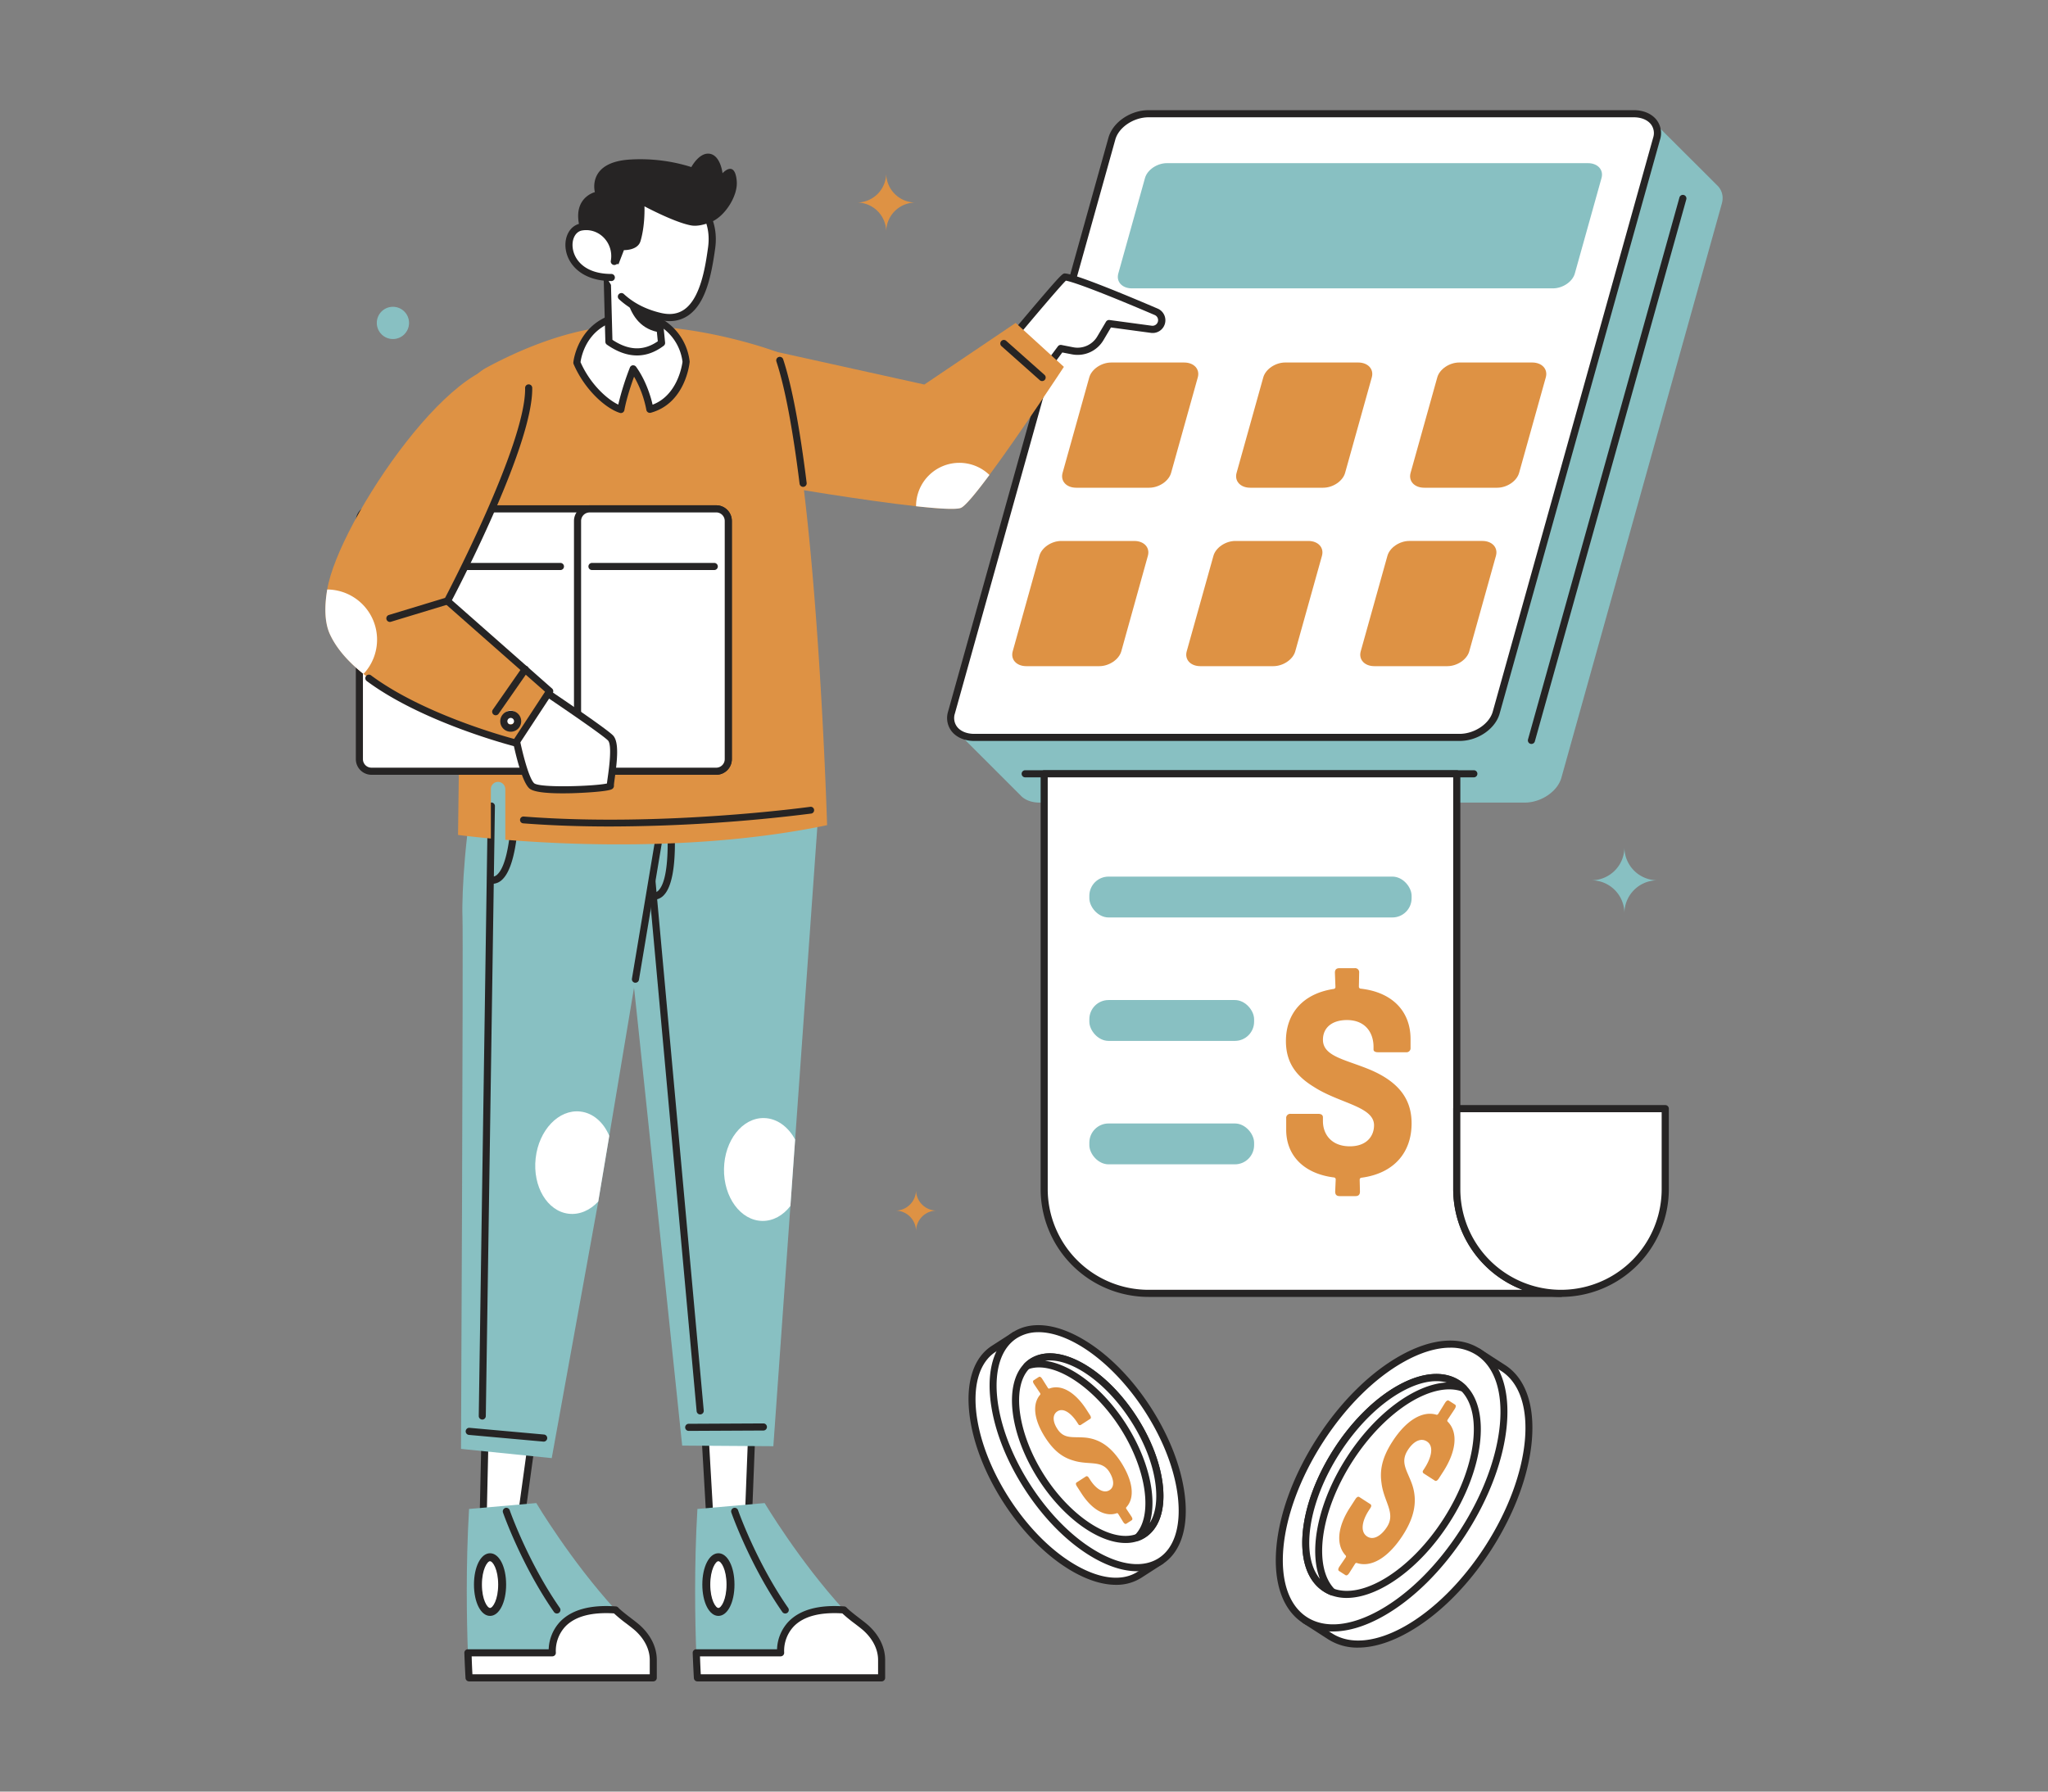 <?xml version="1.0" encoding="UTF-8"?> <svg xmlns="http://www.w3.org/2000/svg" id="CALCULATOR" viewBox="0 0 1600 1400"><rect x="0" y="0" width="1600" height="1400" fill="#808080" stroke="none"/> <defs> <style>.cls-1{fill:#88c0c2;}.cls-2{fill:#fff;}.cls-3{fill:#262424;}.cls-4{fill:#de9244;}</style> </defs> <title>Project costing</title> <path class="cls-1" d="M1341.52,144.8l-52-51.87-53.25,46.88h-288c-12.84,0-25.68,8.69-28.67,19.41L823.52,503.13l-76.91,67.71L797,621.21a14.72,14.72,0,0,0,1.43,1.43h0c3.25,2.83,8,4.53,13.66,4.53h379.07c12.84,0,25.68-8.69,28.67-19.41l125.32-448.55C1346.77,153.49,1345.24,148.35,1341.52,144.8Z"></path> <line class="cls-2" x1="1314.79" y1="154.94" x2="1196.43" y2="578.57"></line> <path class="cls-3" d="M1196.43,581.34a2.78,2.78,0,0,1-2.68-3.52l118.35-423.63a2.78,2.78,0,0,1,5.35,1.49L1199.11,579.31A2.78,2.78,0,0,1,1196.43,581.34Z"></path> <path class="cls-3" d="M1151.6,607.44H801.1a2.78,2.78,0,1,1,0-5.55h350.5A2.78,2.78,0,0,1,1151.6,607.44Z"></path> <path class="cls-2" d="M1140.26,576.24H761.19c-12.84,0-20.82-8.69-17.83-19.41L868.68,108.28c3-10.72,15.83-19.41,28.67-19.41h379.07c12.84,0,20.82,8.69,17.83,19.41L1168.93,556.83C1165.93,567.55,1153.1,576.24,1140.26,576.24Z"></path> <path class="cls-3" d="M1140.26,579H761.19c-7.62,0-14.15-2.84-17.92-7.8a16.92,16.92,0,0,1-2.59-15.13L866,107.53c3.36-12,17.13-21.44,31.35-21.44h379.07c7.62,0,14.15,2.84,17.92,7.8a16.92,16.92,0,0,1,2.59,15.13L1171.6,557.58C1168.24,569.6,1154.48,579,1140.26,579ZM897.35,91.65c-11.66,0-23.32,7.79-26,17.38L746,557.58a11.35,11.35,0,0,0,1.66,10.28c2.7,3.56,7.62,5.6,13.49,5.6h379.07c11.66,0,23.32-7.79,26-17.38l125.32-448.55a11.35,11.35,0,0,0-1.66-10.28c-2.7-3.56-7.62-5.6-13.49-5.6H897.35Z"></path> <path class="cls-4" d="M897.79,381.12h-57c-7.67,0-12.44-5.19-10.65-11.6L851,294.88c1.79-6.4,9.46-11.6,17.13-11.6h57c7.67,0,12.44,5.19,10.65,11.6l-20.86,74.65C913.13,375.93,905.46,381.12,897.79,381.12Z"></path> <path class="cls-4" d="M1033.73,381.12h-57c-7.67,0-12.44-5.19-10.65-11.6l20.86-74.65c1.79-6.4,9.46-11.6,17.13-11.6h57c7.67,0,12.44,5.19,10.65,11.6l-20.86,74.65C1049.07,375.93,1041.4,381.12,1033.73,381.12Z"></path> <path class="cls-4" d="M1169.67,381.12h-57c-7.67,0-12.44-5.19-10.65-11.6l20.86-74.65c1.79-6.4,9.46-11.6,17.13-11.6h57c7.67,0,12.44,5.19,10.65,11.6l-20.86,74.65C1185,375.93,1177.35,381.12,1169.67,381.12Z"></path> <path class="cls-4" d="M858.83,520.56h-57c-7.67,0-12.44-5.19-10.65-11.6L812,434.32c1.79-6.4,9.46-11.6,17.13-11.6h57c7.67,0,12.44,5.19,10.65,11.6L876,509C874.17,515.37,866.5,520.56,858.83,520.56Z"></path> <path class="cls-4" d="M994.77,520.56h-57c-7.67,0-12.44-5.19-10.65-11.6L948,434.32c1.79-6.4,9.46-11.6,17.13-11.6h57c7.67,0,12.44,5.19,10.65,11.6L1011.91,509C1010.12,515.37,1002.45,520.56,994.77,520.56Z"></path> <path class="cls-4" d="M1130.72,520.56h-57c-7.67,0-12.44-5.19-10.65-11.6l20.86-74.65c1.79-6.4,9.46-11.6,17.13-11.6h57c7.67,0,12.44,5.19,10.65,11.6L1147.85,509C1146.06,515.37,1138.39,520.56,1130.72,520.56Z"></path> <path class="cls-1" d="M1213.2,225.34H884.32c-7.67,0-12.44-5.19-10.65-11.6l20.86-74.65c1.79-6.4,9.46-11.6,17.13-11.6h328.88c7.67,0,12.44,5.19,10.65,11.6l-20.86,74.65C1228.54,220.15,1220.87,225.34,1213.2,225.34Z"></path> <path class="cls-2" d="M1219.53,1010.67h0a81.43,81.43,0,0,1-81.43-81.43V604.67H815.77V929.24a81.43,81.43,0,0,0,81.43,81.43h322.33Z"></path> <path class="cls-3" d="M1219.53,1013.44H897.19A84.3,84.3,0,0,1,813,929.24V604.67a2.78,2.78,0,0,1,2.78-2.78H1138.1a2.78,2.78,0,0,1,2.78,2.78V929.24a78.74,78.74,0,0,0,78.65,78.65A2.78,2.78,0,0,1,1219.53,1013.44Zm-401-406V929.24a78.74,78.74,0,0,0,78.65,78.65h292.25a84.35,84.35,0,0,1-54.12-78.65V607.44H818.54Z"></path> <path class="cls-2" d="M1138.1,866.34v62.9a81.43,81.43,0,0,0,81.43,81.43h0A81.43,81.43,0,0,0,1301,929.24v-62.9H1138.1Z"></path> <path class="cls-3" d="M1219.53,1013.44a84.3,84.3,0,0,1-84.21-84.21v-62.9a2.78,2.78,0,0,1,2.78-2.78H1301a2.78,2.78,0,0,1,2.78,2.78v62.9A84.3,84.3,0,0,1,1219.53,1013.44Zm-78.65-144.33v60.13a78.65,78.65,0,1,0,157.3,0V869.11h-157.3Z"></path> <rect class="cls-1" x="851.05" y="685" width="251.77" height="31.93" rx="15.01" ry="15.01"></rect> <rect class="cls-1" x="851.05" y="781.46" width="128.72" height="31.93" rx="15.01" ry="15.01"></rect> <rect class="cls-1" x="851.05" y="877.91" width="128.72" height="31.93" rx="15.01" ry="15.01"></rect> <path class="cls-4" d="M1063.5,920.32a1.52,1.52,0,0,0-1.25,1.46l0.21,9.36c0,2.5-1.25,3.54-3.54,3.54h-12.27c-2.29,0-3.54-1-3.54-3.54l0.42-9.57a1.52,1.52,0,0,0-1.25-1.46c-23.71-2.91-37.44-17.26-37.44-37.23v-8.94a3.18,3.18,0,0,1,3.54-3.54H1030c2.29,0,3.54,1,3.54,2.7V876c0,10.61,6.86,19.76,21,19.76,13.31,0,18.93-8.11,18.93-16.43,0-14.77-27-17.06-47-30-12.9-7.9-21.84-18.1-21.84-35.78,0-21.84,13.52-37.23,37.44-40.77a1.52,1.52,0,0,0,1.25-1.46l-0.42-11.23c0-2.5,1.25-3.54,3.54-3.54h11.86a3.18,3.18,0,0,1,3.54,3.54l-0.21,11a1.52,1.52,0,0,0,1.25,1.46c25,2.7,39.11,17.89,39.11,39.31v6.86a3.18,3.18,0,0,1-3.54,3.54h-21.84c-2.29,0-3.54-.83-3.54-2.08v-2.08c0-11-6.24-21-20.8-21-11.65,0-18.72,6-18.72,15.39,0,13.52,18.93,15.6,38.48,24.13,21.42,9.57,30.78,22.88,30.78,41.18C1102.82,900.77,1088.88,917,1063.5,920.32Z"></path> <path class="cls-2" d="M1174.39,1069l-19.54-12.61-4.27,6.61c-30.79,1.2-70.62,29.81-99.65,74.78s-38.7,93.06-27.11,121.6l-4.27,6.61,19.54,12.61c30.82,19.9,86.1-10.9,123.46-68.78S1205.21,1088.93,1174.39,1069Z"></path> <path class="cls-3" d="M1060.93,1287.49a42.34,42.34,0,0,1-23.35-6.52L1018,1268.35a2.78,2.78,0,0,1-.83-3.84l3.5-5.42c-5.48-14.55-5.93-33.5-1.29-54.92,4.84-22.35,14.93-45.82,29.17-67.88s31.47-40.91,49.85-54.53c17.61-13.05,35.06-20.44,50.58-21.44l3.5-5.42a2.78,2.78,0,0,1,3.84-.83l19.54,12.61h0c15.81,10.21,23.24,31.07,20.91,58.74-2.27,27-13.61,57.56-31.92,85.93s-41.45,51.27-65.16,64.47C1085.82,1283.58,1072.63,1287.49,1060.93,1287.49Zm-37.54-22.29,17.21,11.11c29.49,19,83.15-11.45,119.62-67.95s42.15-118,12.66-137l-17.21-11.11-2.76,4.28a2.78,2.78,0,0,1-2.22,1.27c-30.66,1.19-69.82,30.74-97.43,73.51s-38.41,90.62-26.87,119.05a2.78,2.78,0,0,1-.24,2.55Z"></path> <ellipse class="cls-2" cx="1087.2" cy="1161.22" rx="124.74" ry="66.43" transform="translate(-478.04 1444.9) rotate(-57.16)"></ellipse> <path class="cls-3" d="M1041.39,1274.88a42.33,42.33,0,0,1-23.35-6.52c-15.81-10.21-23.24-31.07-20.91-58.74,2.27-27,13.61-57.56,31.92-85.93s41.45-51.27,65.16-64.47c24.26-13.51,46.33-15.33,62.14-5.13s23.24,31.07,20.91,58.74c-2.27,27-13.61,57.56-31.92,85.93h0c-18.31,28.37-41.45,51.27-65.16,64.47C1066.28,1271,1053.09,1274.88,1041.39,1274.88ZM1133,1053.12c-10.73,0-23,3.67-36.05,10.95-22.93,12.77-45.37,35-63.2,62.63-36.47,56.5-42.15,118-12.66,137,14,9,34,7.15,56.42-5.31,22.93-12.77,45.37-35,63.2-62.63h0c36.47-56.5,42.15-118,12.66-137A36.92,36.92,0,0,0,1133,1053.12Zm10,144.13h0Z"></path> <path class="cls-2" d="M1129.84,1188.74c-26.49,41-64.76,64.26-89,55.24a27.4,27.4,0,0,1-5.37-2.68c-23.55-15.2-19.5-63.38,9-107.61s70.78-67.74,94.33-52.55a27.4,27.4,0,0,1,4.66,3.79C1161.73,1103.27,1156.33,1147.7,1129.84,1188.74Z"></path> <path class="cls-3" d="M1052.05,1248.67a34.57,34.57,0,0,1-12.14-2.08,30.26,30.26,0,0,1-5.91-3c-12.29-7.93-18.07-24.09-16.27-45.48,1.75-20.77,10.44-44.2,24.49-66s31.81-39.33,50-49.48c18.76-10.45,35.85-11.83,48.15-3.9a30.24,30.24,0,0,1,5.13,4.17c19.3,19.46,13.57,65.58-13.34,107.26h0C1109.22,1225.82,1077,1248.67,1052.05,1248.67Zm70.12-169.39c-8.08,0-17.34,2.78-27.23,8.28-17.43,9.71-34.5,26.63-48.06,47.64-27.67,42.87-32.1,89.42-9.87,103.77a24.8,24.8,0,0,0,4.83,2.41c11,4.08,25.58,1,41.2-8.6,16.15-10,31.94-26.13,44.47-45.54s20.76-40.45,23.18-59.27c2.34-18.2-.89-32.79-9.12-41.08a24.7,24.7,0,0,0-4.19-3.41A27.57,27.57,0,0,0,1122.17,1079.28Zm7.67,109.47h0Z"></path> <path class="cls-2" d="M1040.88,1244a27.4,27.4,0,0,1-5.37-2.68c-23.55-15.2-19.5-63.38,9-107.61s70.78-67.74,94.33-52.55a27.4,27.4,0,0,1,4.66,3.79c-24.19-9-62.48,14.19-89,55.23S1022.69,1225.65,1040.88,1244Z"></path> <path class="cls-3" d="M1040.88,1246.76a2.78,2.78,0,0,1-1-.17,30.3,30.3,0,0,1-5.92-3c-12.29-7.93-18.07-24.09-16.27-45.48,1.75-20.77,10.44-44.2,24.49-66s31.81-39.33,50-49.48c18.76-10.45,35.85-11.83,48.15-3.9a30.24,30.24,0,0,1,5.13,4.17,2.78,2.78,0,0,1-2.95,4.55c-10.94-4.08-25.57-1-41.19,8.6-16.15,10-31.94,26.13-44.47,45.53s-20.76,40.46-23.18,59.28c-2.34,18.2.9,32.79,9.13,41.08A2.78,2.78,0,0,1,1040.88,1246.76Zm81.29-167.48c-8.08,0-17.34,2.78-27.23,8.28-17.43,9.71-34.5,26.63-48.06,47.64-24.93,38.62-31,80.22-15.7,98.58-9-22.94-1.25-60.55,21.06-95.12s53.35-57.09,78-58.35A30.6,30.6,0,0,0,1122.17,1079.28Z"></path> <path class="cls-4" d="M1059.81,1221.3a1.41,1.41,0,0,0-1.2.77l-4.43,7c-1.2,1.87-2.2,2.32-3.11,1.73l-4.89-3.15c-0.91-.59-0.91-1.69.3-3.55l4.78-7a1.41,1.41,0,0,0,.21-1.41c-8-8.27-6.57-22.53,3.06-37.45l4.32-6.69c1.1-1.71,2.2-2.32,3.11-1.73l8.61,5.56c0.91,0.59.91,1.69,0.1,2.93l-1.41,2.18c-5.12,7.93-6.8,16.53-1.17,20.17,5.3,3.42,11.45-1.2,15.46-7.42,7.13-11-2.53-19.7-4.26-34.47-1.32-9.22,0-19.14,8.57-32.35,10.54-16.33,23.35-24.36,34.58-20.85a1.41,1.41,0,0,0,1.2-.77l5.25-8.5c1.2-1.87,2.2-2.32,3.11-1.73l4.72,3c0.91,0.59.81,1.84-.3,3.55l-5.4,8.19a1.41,1.41,0,0,0-.21,1.41c8.63,8.44,6.94,23.42-3.4,39.43l-3.31,5.13c-1.1,1.71-2.2,2.32-3.11,1.73l-8.69-5.61a1.63,1.63,0,0,1-.4-2.46l1-1.55c5.32-8.24,7.65-17.31,1.86-21-4.64-3-10.36-.3-14.88,6.7-6.52,10.11,0,16.52,3.68,27.92,3.91,12.66,1.21,25-7.62,38.7C1084.89,1216.79,1071.52,1225.33,1059.81,1221.3Z"></path> <path class="cls-2" d="M776.31,1054l16.46-10.62,3.59,5.57c25.92,1,59.47,25.1,83.92,63s32.59,78.36,22.83,102.4l3.59,5.57-16.46,10.62c-26,16.75-72.5-9.18-104-57.92S750.35,1070.79,776.31,1054Z"></path> <path class="cls-3" d="M871.85,1238.43c-9.93,0-21.1-3.31-32.88-9.87-20-11.16-39.57-30.49-55-54.44s-25-49.72-26.95-72.56c-2-23.47,4.35-41.18,17.81-49.87l16.46-10.62a2.77,2.77,0,0,1,3.84.83l2.82,4.38c27.55,1.89,60.62,26.88,84.68,64.16s33.23,77.71,23.6,103.59l2.82,4.38a2.78,2.78,0,0,1-.83,3.84l-16.46,10.62A36.08,36.08,0,0,1,871.85,1238.43Zm-94-182.07c-24.63,15.9-19.79,67.37,10.79,114.75,15,23.2,33.82,41.88,53.06,52.6,18.7,10.42,35.41,12,47.06,4.49l14.12-9.12-2.09-3.23a2.78,2.78,0,0,1-.24-2.55c9.67-23.82.59-63.94-22.59-99.85s-56-60.7-81.69-61.7a2.77,2.77,0,0,1-2.23-1.27l-2.09-3.23-14.12,9.12h0Zm-1.51-2.33h0Z"></path> <ellipse class="cls-2" cx="849.73" cy="1131.66" rx="55.94" ry="105.04" transform="translate(-477.91 641.7) rotate(-32.84)"></ellipse> <path class="cls-3" d="M888.31,1227.81c-9.93,0-21.1-3.31-32.88-9.87-20-11.16-39.57-30.49-55-54.44h0c-15.46-23.95-25-49.72-26.95-72.56-2-23.47,4.35-41.18,17.81-49.87s32.2-7.16,52.78,4.3c20,11.16,39.57,30.49,55,54.44s25,49.72,26.95,72.56c2,23.47-4.35,41.18-17.81,49.86A36.08,36.08,0,0,1,888.31,1227.81Zm-77-186.78a30.88,30.88,0,0,0-17,4.71c-24.63,15.9-19.79,67.37,10.79,114.75h0c15,23.2,33.82,41.88,53.06,52.6,18.7,10.42,35.41,12,47.06,4.49s17.08-23.41,15.29-44.73c-1.84-22-11.11-46.82-26.08-70C870,1065,836.39,1041,811.31,1041Z"></path> <path class="cls-2" d="M813.82,1154.84c22.31,34.56,54.54,54.11,74.91,46.52a23.07,23.07,0,0,0,4.52-2.26c19.83-12.8,16.42-53.37-7.62-90.61s-59.61-57-79.44-44.25a23.07,23.07,0,0,0-3.92,3.19C787,1082.86,791.51,1120.28,813.82,1154.84Z"></path> <path class="cls-3" d="M879.36,1205.74c-21.15,0-48.45-19.31-67.87-49.39h0c-22.77-35.28-27.57-74.34-11.17-90.88a26,26,0,0,1,4.39-3.57c10.5-6.77,25.05-5.61,41,3.27,15.4,8.58,30.41,23.42,42.28,41.81s19.22,38.19,20.69,55.75c1.53,18.19-3.41,31.93-13.9,38.71a26,26,0,0,1-5.07,2.53A29.48,29.48,0,0,1,879.36,1205.74Zm-63.2-52.4c21,32.6,52.5,52.55,71.61,45.42a20.45,20.45,0,0,0,4-2c8.69-5.61,12.73-17.53,11.38-33.57-1.4-16.67-8.44-35.56-19.83-53.2s-25.7-31.83-40.31-40c-14.06-7.83-26.59-9.06-35.28-3.45a20.43,20.43,0,0,0-3.45,2.81c-14.37,14.49-9.15,51.37,11.89,84h0Z"></path> <path class="cls-2" d="M888.74,1201.36a23.07,23.07,0,0,0,4.52-2.26c19.83-12.8,16.42-53.37-7.62-90.61s-59.61-57-79.44-44.25a23.07,23.07,0,0,0-3.92,3.19c20.37-7.6,52.61,11.95,74.92,46.5S904.05,1185.92,888.74,1201.36Z"></path> <path class="cls-3" d="M888.74,1204.13a2.78,2.78,0,0,1-2-4.73c14.37-14.48,9.15-51.36-11.9-84s-52.5-52.54-71.61-45.41a2.78,2.78,0,0,1-2.95-4.55,26,26,0,0,1,4.39-3.58c10.5-6.77,25.05-5.61,41,3.27,15.4,8.58,30.41,23.42,42.28,41.81s19.22,38.19,20.69,55.75c1.53,18.19-3.41,31.93-13.9,38.71a26,26,0,0,1-5.07,2.53A2.79,2.79,0,0,1,888.74,1204.13Zm-72.25-140.77c20.35,2.62,45.08,21.23,63,49.06s24.75,58,18.75,77.66c4.09-6.44,5.79-15.66,4.85-26.9-1.4-16.67-8.44-35.56-19.83-53.2s-25.7-31.83-40.31-40C833.14,1064.53,824,1062.28,816.49,1063.36Z"></path> <path class="cls-4" d="M879.83,1177.94a1.18,1.18,0,0,0,.17,1.19l3.88,5.84c1,1.57,1,2.5.25,3l-4.11,2.66c-0.77.5-1.61,0.11-2.62-1.46l-3.75-6.11a1.18,1.18,0,0,0-1-.65c-9.13,3.3-19.57-2.75-27.69-15.32l-3.64-5.63c-0.93-1.44-1-2.49-.25-3l7.25-4.69c0.77-.5,1.61-0.11,2.28.93l1.18,1.83c4.31,6.68,10.34,10.95,15.08,7.88,4.46-2.88,3-9.2-.34-14.44-6-9.29-16-4.87-27.93-8.66-7.54-2.18-14.68-6.66-21.87-17.78-8.88-13.74-10.61-26.36-4-33.76a1.18,1.18,0,0,0-.17-1.19l-4.71-7c-1-1.57-1-2.5-.25-3l4-2.57c0.77-.5,1.69,0,2.62,1.46l4.41,7a1.18,1.18,0,0,0,1,.65c9.46-3.71,20.38,2.79,29.09,16.27l2.79,4.32c0.93,1.44,1,2.5.25,3l-7.32,4.73a1.37,1.37,0,0,1-2-.54l-0.85-1.31c-4.48-6.94-10.64-11.87-15.51-8.71-3.9,2.52-3.82,7.85,0,13.74,5.5,8.51,12.69,5.72,22.71,6.85,11.07,1.38,19.62,7.73,27.07,19.25C885,1157.12,887,1170.35,879.83,1177.94Z"></path> <polygon class="cls-2" points="587.26 1120.47 584.7 1186.09 554.7 1188.51 550.6 1117.49 587.26 1120.47"></polygon> <path class="cls-3" d="M554.7,1191.29a2.78,2.78,0,0,1-2.77-2.62l-4.1-71a2.78,2.78,0,0,1,3-2.93l36.66,3a2.78,2.78,0,0,1,2.55,2.88l-2.56,65.62a2.78,2.78,0,0,1-2.55,2.66l-30,2.42H554.7Zm-1.14-70.77,3.75,65,24.71-2,2.36-60.5Z"></path> <path class="cls-1" d="M490.86,730.94c2.36,17.62,42.09,398.69,42.09,398.69l71.23,0.48,13.33-187.73,3.69-51.92,18.22-256.63c7-86.62-135.34-87.05-147.77-7.7C486.44,659.44,488.5,713.3,490.86,730.94Z"></path> <path class="cls-3" d="M547,1105.27a2.78,2.78,0,0,1-2.76-2.53L502.39,643.06a2.78,2.78,0,0,1,5.53-.5l41.88,459.68a2.78,2.78,0,0,1-2.51,3H547Z"></path> <path class="cls-3" d="M510.4,703.12a2.78,2.78,0,0,1,0-5.55,5.68,5.68,0,0,0,4.42-2.16c9-10.06,7-48.18,5.52-62a2.78,2.78,0,0,1,5.52-.61c0.59,5.35,5.38,52.63-6.9,66.34A11.16,11.16,0,0,1,510.4,703.12Z"></path> <path class="cls-2" d="M565.62,913.35c-0.37,22.2,13,40.42,29.88,40.71,8.54,0.14,16.34-4.34,22-11.68l3.69-51.92c-5.41-10-14.26-16.62-24.36-16.78C580,873.38,566,891.15,565.62,913.35Z"></path> <path class="cls-3" d="M537.9,1118.14a2.78,2.78,0,0,1,0-5.55l58.66-.29h0a2.78,2.78,0,0,1,0,5.55l-58.66.29h0Z"></path> <path class="cls-1" d="M688.79,1297.14v14H544.86s-0.47-7.3-.91-19.57c-0.9-24.14-1.76-67.57.91-112.43l52.51-4.6s26.89,45.19,62,83.53c3.64,4,13.28,10.52,17.31,14.2C684.4,1279.31,688.79,1288.05,688.79,1297.14Z"></path> <path class="cls-3" d="M613.47,1260.84a2.78,2.78,0,0,1-2.28-1.19c-25.48-36.71-39.66-77.22-39.8-77.62a2.78,2.78,0,1,1,5.25-1.82c0.14,0.4,14.08,40.22,39.12,76.27A2.78,2.78,0,0,1,613.47,1260.84Z"></path> <ellipse class="cls-2" cx="561.25" cy="1238.23" rx="9.45" ry="21.37"></ellipse> <path class="cls-3" d="M561.25,1262.71c-7.16,0-12.56-10.52-12.56-24.48s5.4-24.48,12.56-24.48,12.56,10.52,12.56,24.48S568.41,1262.71,561.25,1262.71Zm0-42.75c-2.15,0-6.35,6.45-6.35,18.27s4.19,18.27,6.35,18.27,6.35-6.45,6.35-18.27S563.4,1220,561.25,1220Z"></path> <path class="cls-2" d="M688.79,1297.14v14H544.86s-0.47-7.3-.91-19.57h65.93s-3.72-37.32,49.46-33.5c3.64,4,13.28,10.52,17.31,14.2C684.4,1279.31,688.79,1288.05,688.79,1297.14Z"></path> <path class="cls-3" d="M688.79,1313.9H544.86a2.78,2.78,0,0,1-2.77-2.6c0-.07-0.47-7.48-0.92-19.64a2.78,2.78,0,0,1,2.77-2.88h63.12a33.14,33.14,0,0,1,9.12-21.74c9-9.22,23.56-13.17,43.36-11.75a2.78,2.78,0,0,1,1.85.9c2,2.16,6.2,5.39,9.92,8.24,2.81,2.15,5.46,4.18,7.21,5.77,8.42,7.67,13,17.23,13,26.94v14A2.78,2.78,0,0,1,688.79,1313.9Zm-141.31-5.55H686v-11.21c0-8.12-4-16.24-11.24-22.84-1.57-1.43-4.13-3.39-6.84-5.47a114.45,114.45,0,0,1-9.85-8.08c-17.55-1.1-30.3,2.32-37.92,10.15a27.87,27.87,0,0,0-7.52,20.37,2.78,2.78,0,0,1-2.76,3.05h-63C547.08,1300.77,547.33,1305.6,547.48,1308.35Z"></path> <polygon class="cls-2" points="415.1 1128.23 407.65 1182.47 377.56 1182.04 378.89 1121.8 415.1 1128.23"></polygon> <path class="cls-3" d="M407.65,1185.24h0l-30.1-.43a2.78,2.78,0,0,1-2.74-2.84l1.33-60.25a2.78,2.78,0,0,1,3.26-2.67l36.21,6.43a2.78,2.78,0,0,1,2.27,3.11l-7.45,54.24A2.78,2.78,0,0,1,407.65,1185.24Zm-27.26-5.94,24.84,0.35L412,1130.5l-30.39-5.4Z"></path> <path class="cls-1" d="M361.31,716.45c0.68,17.77-1.14,415.75-1.14,415.75l70.87,7.22,36.36-200.5L476,887.58,518.4,633.83c15.2-85.57-126.5-99.46-146.38-21.64C363.67,644.85,360.62,698.67,361.31,716.45Z"></path> <path class="cls-3" d="M496.45,767.93a2.86,2.86,0,0,1-.46,0,2.78,2.78,0,0,1-2.28-3.2l21.95-131.32a2.78,2.78,0,1,1,5.48.92L499.18,765.61A2.78,2.78,0,0,1,496.45,767.93Z"></path> <path class="cls-3" d="M376.76,1109.29h0a2.78,2.78,0,0,1-2.73-2.82L381.1,630a2.78,2.78,0,1,1,5.55.08l-7.12,476.45A2.78,2.78,0,0,1,376.76,1109.29Z"></path> <path class="cls-3" d="M384.49,690.66q-0.55,0-1.1-.05a2.78,2.78,0,1,1,.53-5.53,5.69,5.69,0,0,0,4.6-1.73c9.92-9.16,11.56-47.3,11.36-61.22a2.78,2.78,0,0,1,2.74-2.82h0a2.78,2.78,0,0,1,2.78,2.74c0.08,5.38.38,52.9-13.14,65.39A11.26,11.26,0,0,1,384.49,690.66Z"></path> <path class="cls-2" d="M418.48,905.11c-2.47,22.07,9.13,41.47,25.9,43.35,8.49,0.95,16.68-2.78,23-9.55L476,887.58c-4.44-10.5-12.62-17.9-22.66-19C436.56,866.69,420.95,883,418.48,905.11Z"></path> <path class="cls-3" d="M424.87,1126.52h-0.25l-58.42-5.26a2.78,2.78,0,0,1,.5-5.53l58.42,5.26A2.78,2.78,0,0,1,424.87,1126.52Z"></path> <path class="cls-1" d="M510.39,1297.14v14H366.46s-0.47-7.3-.91-19.57c-0.9-24.14-1.76-67.57.91-112.43l52.51-4.6s26.89,45.19,62,83.53c3.64,4,13.28,10.52,17.31,14.2C506,1279.31,510.39,1288.05,510.39,1297.14Z"></path> <path class="cls-3" d="M435.07,1260.84a2.78,2.78,0,0,1-2.28-1.19c-25.48-36.71-39.66-77.22-39.8-77.62a2.78,2.78,0,1,1,5.25-1.82c0.14,0.4,14.08,40.22,39.12,76.27A2.78,2.78,0,0,1,435.07,1260.84Z"></path> <ellipse class="cls-2" cx="382.85" cy="1238.23" rx="9.45" ry="21.37"></ellipse> <path class="cls-3" d="M382.85,1262.71c-7.16,0-12.56-10.52-12.56-24.48s5.4-24.48,12.56-24.48,12.56,10.52,12.56,24.48S390,1262.71,382.85,1262.71Zm0-42.75c-2.15,0-6.35,6.45-6.35,18.27s4.19,18.27,6.35,18.27,6.35-6.45,6.35-18.27S385,1220,382.85,1220Z"></path> <path class="cls-2" d="M510.39,1297.14v14H366.46s-0.47-7.3-.91-19.57h65.93s-3.72-37.32,49.46-33.5c3.64,4,13.28,10.52,17.31,14.2C506,1279.31,510.39,1288.05,510.39,1297.14Z"></path> <path class="cls-3" d="M510.4,1313.9H366.46a2.78,2.78,0,0,1-2.77-2.6c0-.07-0.47-7.48-0.92-19.64a2.78,2.78,0,0,1,2.77-2.88h63.12a33.14,33.14,0,0,1,9.12-21.74c9-9.22,23.56-13.17,43.36-11.75a2.78,2.78,0,0,1,1.85.9c2,2.16,6.2,5.39,9.92,8.24,2.81,2.15,5.46,4.18,7.21,5.77,8.42,7.67,13,17.23,13,26.94v14A2.78,2.78,0,0,1,510.4,1313.9Zm-141.31-5.55H507.62v-11.21c0-8.12-4-16.24-11.24-22.84-1.57-1.43-4.13-3.39-6.84-5.47a114.45,114.45,0,0,1-9.85-8.08c-17.55-1.1-30.3,2.32-37.92,10.15a27.87,27.87,0,0,0-7.52,20.37,2.78,2.78,0,0,1-2.76,3.05h-63C368.68,1300.77,368.93,1305.6,369.08,1308.35Z"></path> <path class="cls-2" d="M789.65,265.19s40.68-48.85,42.3-48.76c8.13,0.46,53.27,19.48,71.29,27.19a7.15,7.15,0,0,1,3.36,10.18h0a7.16,7.16,0,0,1-7.14,3.49l-33-4.46-6.81,11.52A20.62,20.62,0,0,1,838,274.1l-9.23-1.8L814,292.1Z"></path> <path class="cls-3" d="M814,294.88A2.78,2.78,0,0,1,812,294l-24.39-26.91a2.78,2.78,0,0,1-.08-3.64c0.1-.12,10.3-12.36,20.56-24.44,21.64-25.45,22.19-25.42,24-25.32,8.22,0.46,48.78,17.37,72.23,27.41a9.93,9.93,0,0,1-5.25,19l-31.14-4.21-5.87,9.94a23.44,23.44,0,0,1-24.62,11.06l-7.52-1.46-13.67,18.4a2.78,2.78,0,0,1-2.09,1.12H814Zm-20.72-29.77,20.5,22.62,12.7-17.09a2.77,2.77,0,0,1,2.76-1.07l9.23,1.8a17.87,17.87,0,0,0,18.77-8.44l6.81-11.52a2.79,2.79,0,0,1,2.76-1.34l33,4.46a4.38,4.38,0,0,0,2.32-8.36c-36.26-15.53-62.41-25.63-69.41-26.85C828.31,223.56,807.25,248.42,793.33,265.11Z"></path> <path class="cls-4" d="M831.16,286.67s-34,51.86-58.18,84.48c-10.21,13.75-18.69,24.08-22.15,25.66s-17.35.74-35.17-1.21c-42.22-4.65-106.5-15.6-106.5-15.6s-49-10.33-55-58.33,31.41-51.6,52.67-46.7l115.33,25.51,71.34-48.14Z"></path> <path class="cls-3" d="M814.16,297.78a2.76,2.76,0,0,1-1.84-.7l-30-26.67a2.78,2.78,0,0,1,3.69-4.15l30,26.67A2.78,2.78,0,0,1,814.16,297.78Z"></path> <path class="cls-2" d="M773,371.15c-10.21,13.75-18.69,24.08-22.15,25.66s-17.35.74-35.17-1.21v-0.09A33.83,33.83,0,0,1,773,371.15Z"></path> <path class="cls-4" d="M362,317.06l-4.15,335.38s9.41,1.3,25.64,2.8V616.62a5.62,5.62,0,0,1,6.7-5.54,5.79,5.79,0,0,1,4.58,5.76v39.38c53.33,4.34,156,8.5,251.4-11.41,0,0-8.62-290.91-39.35-369.84,0,0-57.5-21.8-119.41-20.55-41.93.84-84.49,20.47-107.59,33A34.18,34.18,0,0,0,362,317.06Z"></path> <path class="cls-3" d="M627.43,380.45a2.78,2.78,0,0,1-2.75-2.43c-5.38-43.21-11.47-75.34-18.1-95.49a2.78,2.78,0,1,1,5.28-1.74c6.75,20.49,12.92,53,18.34,96.54a2.78,2.78,0,0,1-2.41,3.1Z"></path> <path class="cls-3" d="M476.63,645.84c-22.16,0-45.12-.7-67.78-2.45a2.67,2.67,0,1,1,.41-5.32c107.9,8.37,222.73-7.46,223.88-7.62a2.67,2.67,0,0,1,.74,5.28A1282.71,1282.71,0,0,1,476.63,645.84Z"></path> <path class="cls-2" d="M450.7,283.42c8.48,19.72,24.41,33.44,34.38,36.57,2.56-14.07,9.62-31.75,9.62-31.75,7.85,10.8,12,25.08,13,31.6,25.4-7,28.3-37.13,28.3-37.13a41.41,41.41,0,0,0-42.21-36.55C453.88,247.5,450.7,283.42,450.7,283.42Z"></path> <path class="cls-3" d="M485.07,322.77a2.77,2.77,0,0,1-.83-0.13c-11-3.47-27.45-18-36.1-38.12a2.78,2.78,0,0,1-.21-1.34c0-.38,3.89-38.38,45.78-39.81a44,44,0,0,1,45.06,39,2.78,2.78,0,0,1,0,.61c-0.13,1.31-3.39,32.14-30.33,39.55a2.78,2.78,0,0,1-3.48-2.25,82.18,82.18,0,0,0-9.6-25.93c-2.25,6.21-5.9,17-7.56,26.15A2.78,2.78,0,0,1,485.07,322.77Zm9.62-37.31a2.78,2.78,0,0,1,2.25,1.15c7.24,10,11.27,22.34,12.9,29.62,19.42-7.35,23-30.65,23.37-33.51a38.5,38.5,0,0,0-39.32-33.8c-34.42,1.17-39.7,29.21-40.35,34.08,7.64,17.3,20.79,29,29.47,33.17a215.48,215.48,0,0,1,9.11-29,2.78,2.78,0,0,1,2.23-1.73Z"></path> <path class="cls-2" d="M474,200.52l0.65,24.54,1.11,42c14.12,9.87,27.86,10.91,41.1,1l-1.94-19.5L511.95,219Z"></path> <path class="cls-3" d="M497.65,277.76q-11.41,0-23.52-8.44a2.78,2.78,0,0,1-1.19-2.2l-1.76-66.52a2.78,2.78,0,0,1,4-2.57l38,18.45a2.78,2.78,0,0,1,1.55,2.22l4.88,49a2.78,2.78,0,0,1-1.1,2.5C511.8,275.25,504.84,277.76,497.65,277.76Zm-19.19-12.21c12.73,8.46,24.35,8.83,35.44,1.14l-4.57-45.9L476.86,205Z"></path> <path class="cls-3" d="M487.08,206.89c0.19,11.09-.82,48.84,28.93,52.92L511.95,219Z"></path> <rect class="cls-2" x="280.76" y="397.63" width="288.21" height="205.03" rx="9.45" ry="9.45"></rect> <path class="cls-3" d="M559.53,605.44H290.21A12.24,12.24,0,0,1,278,593.22V407.08a12.24,12.24,0,0,1,12.23-12.23H559.53a12.24,12.24,0,0,1,12.23,12.23V593.22A12.24,12.24,0,0,1,559.53,605.44Zm-269.32-205a6.68,6.68,0,0,0-6.67,6.67V593.22a6.68,6.68,0,0,0,6.67,6.67H559.53a6.68,6.68,0,0,0,6.67-6.67V407.08a6.68,6.68,0,0,0-6.67-6.67H290.21Z"></path> <rect class="cls-2" x="451.2" y="397.63" width="117.77" height="205.03" rx="9.45" ry="9.45"></rect> <path class="cls-3" d="M559.53,605.44H460.65a12.24,12.24,0,0,1-12.23-12.22V407.08a12.24,12.24,0,0,1,12.23-12.23h98.88a12.24,12.24,0,0,1,12.23,12.23V593.22A12.24,12.24,0,0,1,559.53,605.44Zm-98.88-205a6.68,6.68,0,0,0-6.67,6.67V593.22a6.68,6.68,0,0,0,6.67,6.67h98.88a6.68,6.68,0,0,0,6.67-6.67V407.08a6.68,6.68,0,0,0-6.67-6.67H460.65Z"></path> <path class="cls-3" d="M557.85,445.44H462.32a2.78,2.78,0,0,1,0-5.55h95.52A2.78,2.78,0,1,1,557.85,445.44Z"></path> <path class="cls-3" d="M438,445.44H294.37a2.78,2.78,0,1,1,0-5.55H438A2.78,2.78,0,0,1,438,445.44Z"></path> <path class="cls-2" d="M423.95,539.13s47.06,31.55,52.95,37.44-0.53,35.3,0,37.44-55.09,5.88-61.5,0-12.73-39-12.73-39Z"></path> <path class="cls-3" d="M439.51,619.94c-14.44,0-23.17-1.31-26-3.89-6.75-6.19-12.5-34.88-13.59-40.57a2.78,2.78,0,0,1,.34-1.94l21.29-35.83a2.78,2.78,0,0,1,3.93-.89c1.93,1.29,47.36,31.77,53.36,37.78,4.92,4.92,3.41,19.22,1.44,33.46-0.31,2.25-.66,4.8-0.66,5.51a3,3,0,0,1-1.52,3.08c-3.4,2-24.08,3-31.05,3.19Q443.06,619.94,439.51,619.94Zm-33.93-44.47C408,588,413.2,608.23,417.27,612c4.26,3.91,47.63,2.38,56.91.23,0.11-1.08.31-2.6,0.63-4.88,1-6.95,3.51-25.4.13-28.77-4.4-4.4-35.62-25.72-50.1-35.46Zm74,37.86h0Z"></path> <path class="cls-4" d="M255.64,460.65c-2.31,14-1.93,26.11,2.06,34.87,5.24,11.47,14.66,21.87,26.27,31.14,43.82,35,118.92,53.91,118.92,53.91L429.48,540l-79.89-70.4s87.8-165.83,57-182C361.22,263.91,264.36,407.69,255.64,460.65Z"></path> <path class="cls-2" d="M255.64,460.65c-2.36,14-1.93,26.11,2.06,34.87,5.24,11.47,14.66,21.87,26.27,31.14A39.19,39.19,0,0,0,255.64,460.65Z"></path> <path class="cls-3" d="M304.58,486a2.78,2.78,0,0,1-.81-5.43l45-13.67a2.78,2.78,0,1,1,1.61,5.31l-45,13.67A2.77,2.77,0,0,1,304.58,486Z"></path> <path class="cls-3" d="M402.89,583.35a2.77,2.77,0,0,1-.68-0.08c-0.71-.18-71.39-18.25-115.57-51a2.78,2.78,0,1,1,3.31-4.46c39.26,29.14,100.2,46.51,111.71,49.61l24.17-36.9-78.08-68.81a2.78,2.78,0,0,1-.62-3.38c0.64-1.2,63.71-120.86,63.12-165a2.78,2.78,0,1,1,5.55-.07c0.58,43-54.22,149.48-62.74,165.77l78.25,69a2.78,2.78,0,0,1,.49,3.6L405.22,582.1A2.78,2.78,0,0,1,402.89,583.35Z"></path> <path class="cls-3" d="M387.27,558.93a2.78,2.78,0,0,1-2.28-4.36l23-33.06a2.78,2.78,0,1,1,4.56,3.17l-23,33.06A2.77,2.77,0,0,1,387.27,558.93Z"></path> <circle class="cls-2" cx="399.05" cy="563.63" r="5.4" transform="matrix(0.93, -0.36, 0.36, 0.93, -175.23, 180.06)"></circle> <path class="cls-3" d="M399,571.8a8.18,8.18,0,1,1,2.93-.54A8.15,8.15,0,0,1,399,571.8Zm0-10.8a2.61,2.61,0,0,0-.94.17h0A2.6,2.6,0,1,0,399.05,561Zm-1.93-2.42h0Z"></path> <path class="cls-2" d="M554,205.67c-3.91,21.85-12.31,47.69-38.42,41.57-31-7.28-49.63-31-47.63-60.94s17.07-45.7,52.59-39.54a55.07,55.07,0,0,1,8.89,2.3c20.17,7.13,29.22,25,26.4,44.91C555.37,197.56,554.8,201.54,554,205.67Z"></path> <path class="cls-3" d="M523,250.92a35.25,35.25,0,0,1-8-1c-12.32-2.89-23.22-8.49-31.51-16.19a2.78,2.78,0,0,1,3.78-4.07c7.7,7.15,17.46,12.15,29,14.86,7.22,1.7,13.16.86,18.16-2.56,13.13-9,16.76-34.62,18.71-48.4,3.22-22.74-9.74-40-33-44.08a2.78,2.78,0,1,1,1-5.47c26.08,4.53,41.18,24.76,37.56,50.33-2.86,20.24-7.09,42.64-21.07,52.21A25.15,25.15,0,0,1,523,250.92Z"></path> <path class="cls-3" d="M458.23,191.19a92.07,92.07,0,0,0,9.22,13.06l15.76,2.2,4.24-11s10.09,0.32,12.68-6.3a3.94,3.94,0,0,0,.17-0.47c0.7-2.18,3.52-11.93,3.2-27.45,0,0,23.34,12.52,36.39,14.91,4.69,0.86,10.35-.53,15.69-2.68,10.68-4.3,21-20.38,20-31.86l0-.22c-1.55-16.84-11.1-6-11.1-6s-1.45-13.57-9.76-15.18-14.6,10.35-14.6,10.35a132.41,132.41,0,0,0-48.94-5.81c-32.79,2.47-26.43,25.41-26.43,25.41S440.35,156,458.23,191.19Z"></path> <path class="cls-2" d="M479.9,204.48c2.31-12.38-5.57-24.65-17.94-27a21,21,0,0,0-7.94,0c-15.78,3-14.48,39.31,23.57,39.46Z"></path> <path class="cls-3" d="M477.58,219.63h0c-23-.09-34.56-13.17-35.75-26.08-0.87-9.49,4-17.44,11.67-18.88a23.82,23.82,0,0,1,9,0c13.73,2.65,22.76,16.24,20.14,30.28a2.78,2.78,0,0,1-5.46-1c2.07-11-5-21.73-15.74-23.8a18.29,18.29,0,0,0-6.9,0c-4.76.9-7.78,6.33-7.18,12.92,0.89,9.65,9.34,21,30.24,21A2.78,2.78,0,0,1,477.58,219.63Z"></path> <path class="cls-1" d="M1294.87,687.89a25.79,25.79,0,0,0-25.8,25.79,25.78,25.78,0,0,0-25.79-25.79,25.79,25.79,0,0,0,25.79-25.8A25.8,25.8,0,0,0,1294.87,687.89Z"></path> <path class="cls-4" d="M731.77,946a16.11,16.11,0,0,0-16.12,16.11A16.11,16.11,0,0,0,699.54,946a16.11,16.11,0,0,0,16.11-16.12A16.12,16.12,0,0,0,731.77,946Z"></path> <path class="cls-4" d="M715.21,158.26a22.88,22.88,0,0,0-22.88,22.87,22.87,22.87,0,0,0-22.87-22.87,22.88,22.88,0,0,0,22.87-22.88A22.89,22.89,0,0,0,715.21,158.26Z"></path> <circle class="cls-1" cx="306.97" cy="252.33" r="12.6"></circle> </svg> 